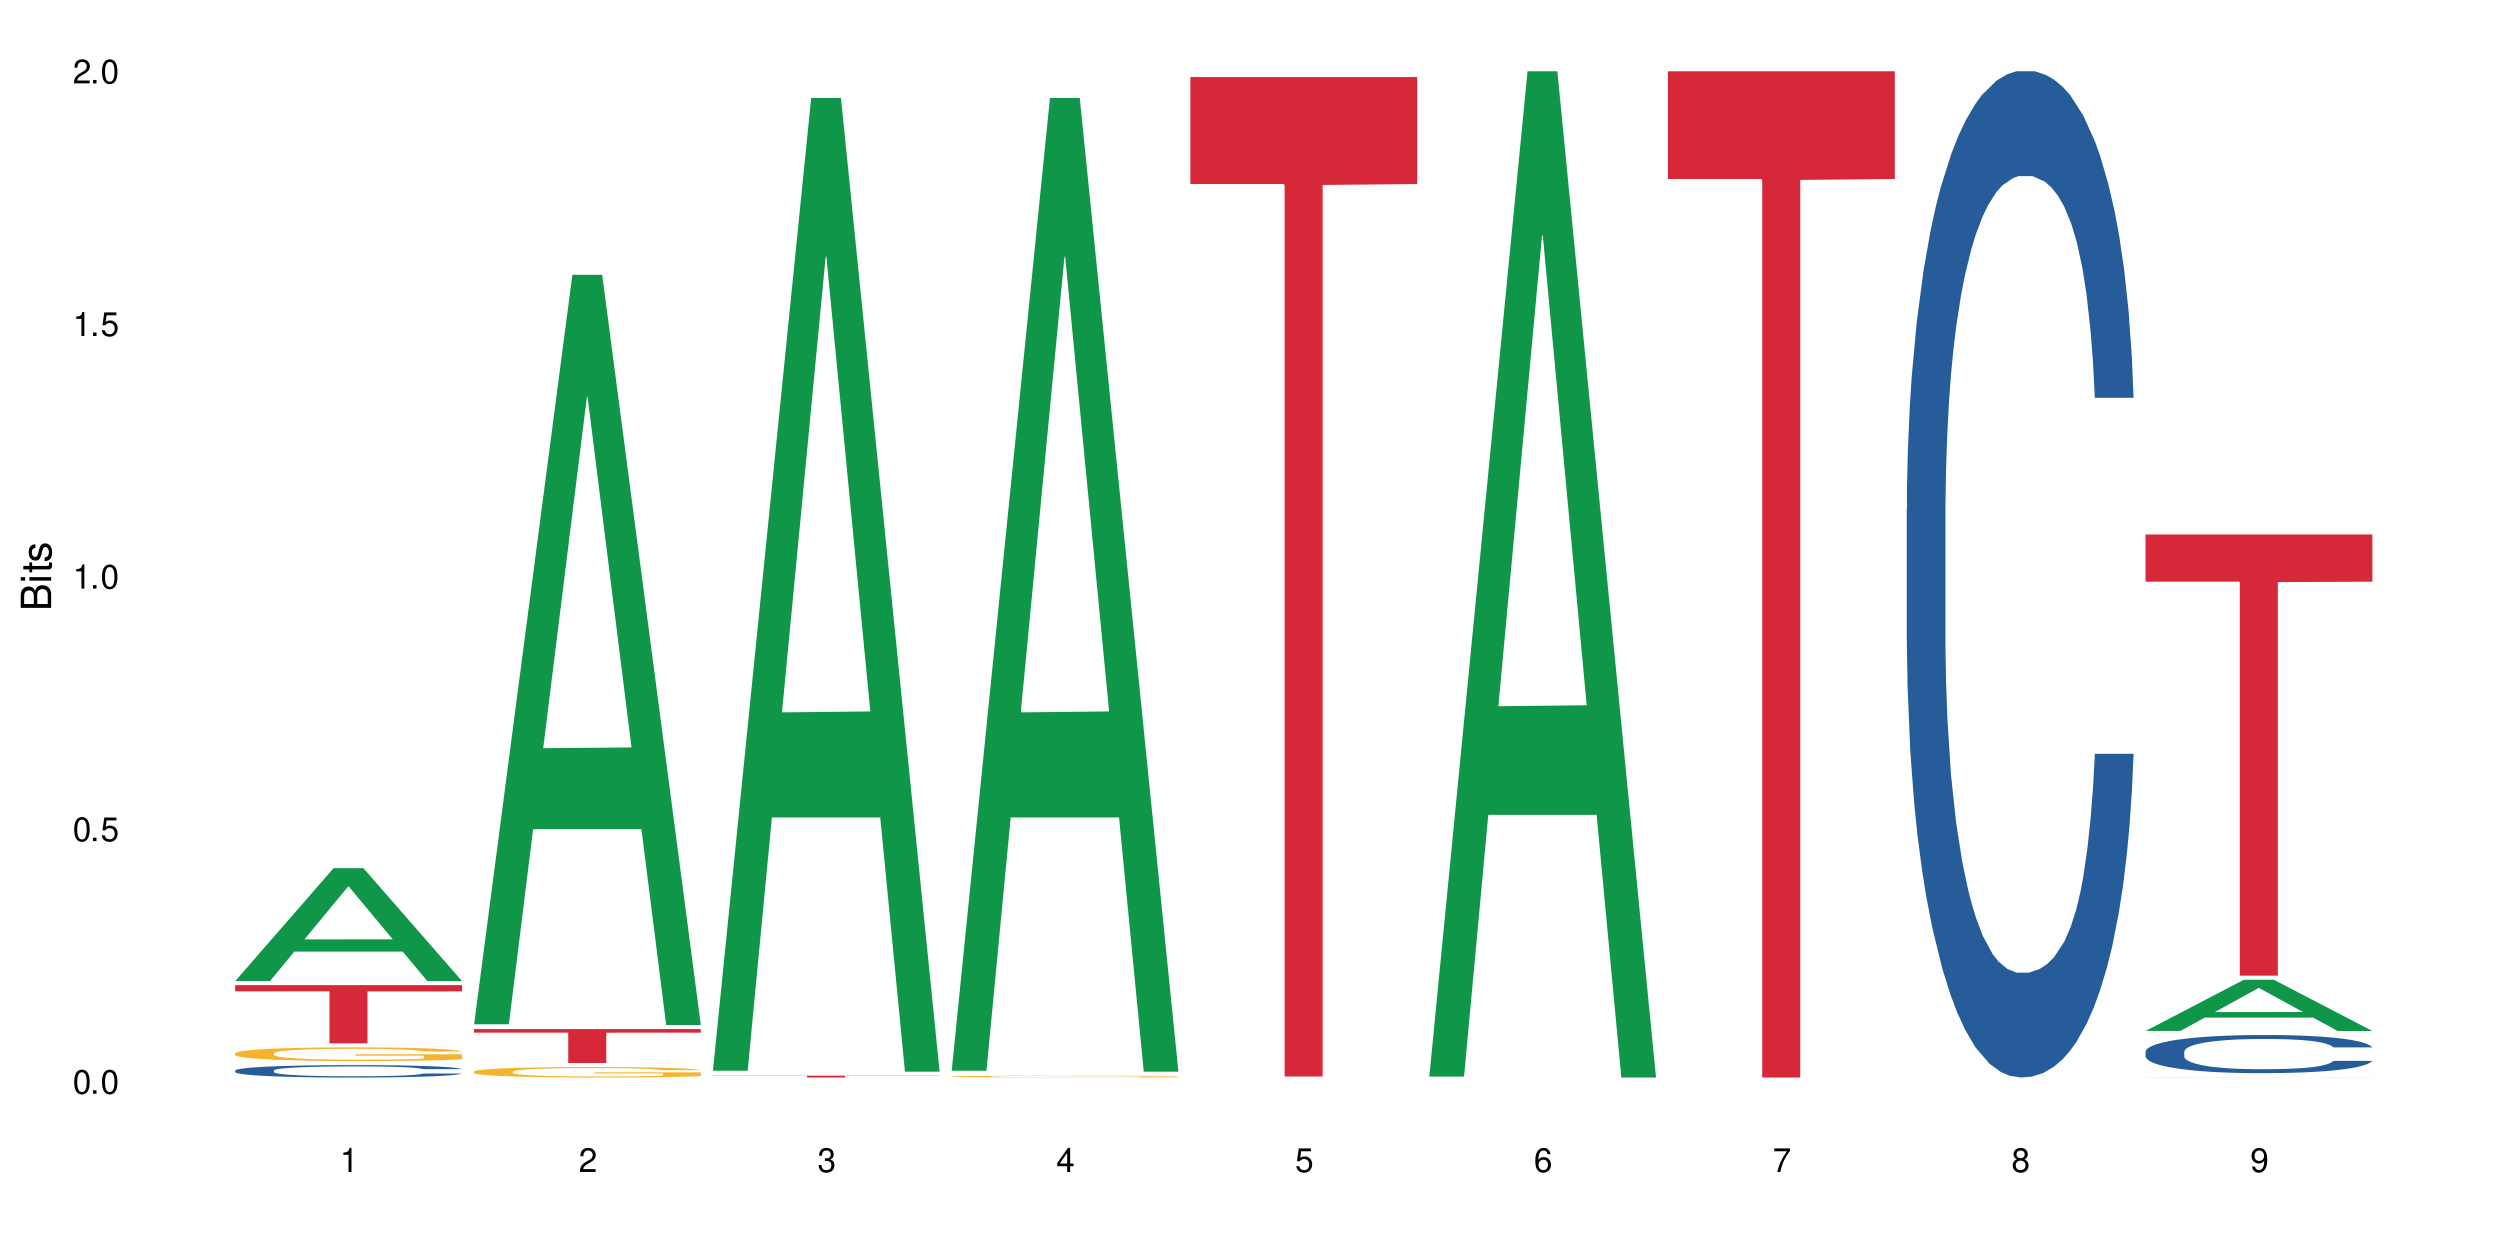 <?xml version="1.0" encoding="UTF-8"?>
<svg xmlns="http://www.w3.org/2000/svg" xmlns:xlink="http://www.w3.org/1999/xlink" width="720" height="360" viewBox="0 0 720 360">
<defs>
<g>
<g id="glyph-0-0">
</g>
<g id="glyph-0-1">
<path d="M 2.641 -6.938 C 2 -6.938 1.422 -6.656 1.078 -6.172 C 0.641 -5.562 0.406 -4.641 0.406 -3.359 C 0.406 -1.016 1.188 0.219 2.641 0.219 C 4.078 0.219 4.859 -1.016 4.859 -3.297 C 4.859 -4.641 4.656 -5.547 4.203 -6.172 C 3.844 -6.656 3.281 -6.938 2.641 -6.938 Z M 2.641 -6.188 C 3.547 -6.188 4 -5.25 4 -3.375 C 4 -1.406 3.562 -0.484 2.625 -0.484 C 1.734 -0.484 1.281 -1.438 1.281 -3.344 C 1.281 -5.25 1.734 -6.188 2.641 -6.188 Z M 2.641 -6.188 "/>
</g>
<g id="glyph-0-2">
<path d="M 1.828 -1 L 0.828 -1 L 0.828 0 L 1.828 0 Z M 1.828 -1 "/>
</g>
<g id="glyph-0-3">
<path d="M 4.562 -6.797 L 1.062 -6.797 L 0.547 -3.094 L 1.328 -3.094 C 1.719 -3.562 2.047 -3.734 2.578 -3.734 C 3.484 -3.734 4.062 -3.109 4.062 -2.094 C 4.062 -1.125 3.484 -0.531 2.578 -0.531 C 1.828 -0.531 1.375 -0.906 1.188 -1.672 L 0.328 -1.672 C 0.453 -1.109 0.547 -0.844 0.75 -0.594 C 1.125 -0.078 1.828 0.219 2.594 0.219 C 3.969 0.219 4.922 -0.781 4.922 -2.219 C 4.922 -3.562 4.031 -4.484 2.719 -4.484 C 2.25 -4.484 1.859 -4.359 1.469 -4.062 L 1.734 -5.969 L 4.562 -5.969 Z M 4.562 -6.797 "/>
</g>
<g id="glyph-0-4">
<path d="M 2.484 -4.938 L 2.484 0 L 3.328 0 L 3.328 -6.938 L 2.766 -6.938 C 2.469 -5.875 2.281 -5.734 0.984 -5.562 L 0.984 -4.938 Z M 2.484 -4.938 "/>
</g>
<g id="glyph-0-5">
<path d="M 4.859 -0.828 L 1.281 -0.828 C 1.359 -1.406 1.672 -1.781 2.5 -2.281 L 3.469 -2.828 C 4.406 -3.344 4.906 -4.062 4.906 -4.906 C 4.906 -5.484 4.672 -6.031 4.266 -6.406 C 3.859 -6.766 3.375 -6.938 2.719 -6.938 C 1.859 -6.938 1.219 -6.625 0.844 -6.031 C 0.609 -5.672 0.5 -5.234 0.484 -4.531 L 1.328 -4.531 C 1.359 -5.016 1.406 -5.281 1.531 -5.516 C 1.75 -5.938 2.188 -6.203 2.703 -6.203 C 3.469 -6.203 4.031 -5.641 4.031 -4.891 C 4.031 -4.344 3.719 -3.859 3.125 -3.516 L 2.234 -3 C 0.812 -2.172 0.406 -1.531 0.328 -0.016 L 4.859 -0.016 Z M 4.859 -0.828 "/>
</g>
<g id="glyph-0-6">
<path d="M 2.125 -3.188 L 2.578 -3.188 C 3.5 -3.188 3.984 -2.766 3.984 -1.922 C 3.984 -1.062 3.469 -0.531 2.594 -0.531 C 1.656 -0.531 1.203 -1 1.156 -2.016 L 0.312 -2.016 C 0.344 -1.453 0.438 -1.094 0.609 -0.781 C 0.953 -0.109 1.625 0.219 2.547 0.219 C 3.953 0.219 4.859 -0.625 4.859 -1.938 C 4.859 -2.828 4.516 -3.297 3.703 -3.594 C 4.344 -3.844 4.656 -4.328 4.656 -5.031 C 4.656 -6.219 3.875 -6.938 2.578 -6.938 C 1.203 -6.938 0.484 -6.172 0.453 -4.703 L 1.297 -4.703 C 1.312 -5.125 1.344 -5.359 1.453 -5.578 C 1.641 -5.969 2.062 -6.203 2.594 -6.203 C 3.344 -6.203 3.797 -5.75 3.797 -5 C 3.797 -4.516 3.609 -4.219 3.25 -4.047 C 3.016 -3.953 2.703 -3.922 2.125 -3.906 Z M 2.125 -3.188 "/>
</g>
<g id="glyph-0-7">
<path d="M 3.141 -1.672 L 3.141 0 L 3.984 0 L 3.984 -1.672 L 4.984 -1.672 L 4.984 -2.438 L 3.984 -2.438 L 3.984 -6.938 L 3.359 -6.938 L 0.266 -2.578 L 0.266 -1.672 Z M 3.141 -2.438 L 1 -2.438 L 3.141 -5.5 Z M 3.141 -2.438 "/>
</g>
<g id="glyph-0-8">
<path d="M 4.781 -5.125 C 4.609 -6.266 3.891 -6.938 2.844 -6.938 C 2.094 -6.938 1.422 -6.578 1.031 -5.953 C 0.594 -5.266 0.406 -4.422 0.406 -3.172 C 0.406 -2 0.578 -1.25 0.984 -0.641 C 1.359 -0.078 1.953 0.219 2.703 0.219 C 3.984 0.219 4.922 -0.75 4.922 -2.094 C 4.922 -3.375 4.062 -4.281 2.844 -4.281 C 2.172 -4.281 1.641 -4.031 1.281 -3.516 C 1.281 -5.234 1.828 -6.188 2.797 -6.188 C 3.391 -6.188 3.797 -5.797 3.938 -5.125 Z M 2.734 -3.531 C 3.547 -3.531 4.062 -2.953 4.062 -2.031 C 4.062 -1.156 3.484 -0.531 2.703 -0.531 C 1.922 -0.531 1.328 -1.188 1.328 -2.078 C 1.328 -2.938 1.906 -3.531 2.734 -3.531 Z M 2.734 -3.531 "/>
</g>
<g id="glyph-0-9">
<path d="M 4.984 -6.797 L 0.438 -6.797 L 0.438 -5.969 L 4.109 -5.969 C 2.5 -3.656 1.828 -2.234 1.328 0 L 2.219 0 C 2.594 -2.172 3.453 -4.047 4.984 -6.094 Z M 4.984 -6.797 "/>
</g>
<g id="glyph-0-10">
<path d="M 3.75 -3.656 C 4.469 -4.094 4.688 -4.438 4.688 -5.078 C 4.688 -6.172 3.844 -6.938 2.641 -6.938 C 1.438 -6.938 0.594 -6.172 0.594 -5.094 C 0.594 -4.438 0.812 -4.094 1.516 -3.656 C 0.734 -3.266 0.359 -2.703 0.359 -1.922 C 0.359 -0.656 1.281 0.219 2.641 0.219 C 3.984 0.219 4.922 -0.656 4.922 -1.922 C 4.922 -2.703 4.531 -3.266 3.75 -3.656 Z M 2.641 -6.188 C 3.359 -6.188 3.812 -5.75 3.812 -5.062 C 3.812 -4.406 3.344 -3.984 2.641 -3.984 C 1.922 -3.984 1.453 -4.406 1.453 -5.078 C 1.453 -5.75 1.922 -6.188 2.641 -6.188 Z M 2.641 -3.266 C 3.484 -3.266 4.062 -2.719 4.062 -1.906 C 4.062 -1.078 3.484 -0.531 2.625 -0.531 C 1.797 -0.531 1.219 -1.094 1.219 -1.906 C 1.219 -2.719 1.781 -3.266 2.641 -3.266 Z M 2.641 -3.266 "/>
</g>
<g id="glyph-0-11">
<path d="M 0.516 -1.578 C 0.672 -0.453 1.406 0.219 2.438 0.219 C 3.188 0.219 3.859 -0.141 4.266 -0.766 C 4.688 -1.453 4.891 -2.297 4.891 -3.547 C 4.891 -4.719 4.703 -5.453 4.312 -6.078 C 3.938 -6.641 3.344 -6.938 2.594 -6.938 C 1.297 -6.938 0.359 -5.969 0.359 -4.625 C 0.359 -3.344 1.234 -2.453 2.453 -2.453 C 3.094 -2.453 3.578 -2.672 4.016 -3.203 C 4 -1.484 3.469 -0.531 2.5 -0.531 C 1.906 -0.531 1.484 -0.906 1.359 -1.578 Z M 2.578 -6.203 C 3.375 -6.203 3.969 -5.531 3.969 -4.641 C 3.969 -3.797 3.391 -3.188 2.547 -3.188 C 1.734 -3.188 1.234 -3.766 1.234 -4.688 C 1.234 -5.562 1.797 -6.203 2.578 -6.203 Z M 2.578 -6.203 "/>
</g>
<g id="glyph-1-0">
</g>
<g id="glyph-1-1">
<path d="M 0 -0.953 L 0 -4.891 C 0 -5.719 -0.234 -6.344 -0.734 -6.797 C -1.188 -7.234 -1.812 -7.469 -2.5 -7.469 C -3.547 -7.469 -4.188 -7 -4.625 -5.875 C -4.984 -6.688 -5.625 -7.094 -6.531 -7.094 C -7.172 -7.094 -7.734 -6.859 -8.141 -6.391 C -8.562 -5.922 -8.75 -5.344 -8.75 -4.5 L -8.75 -0.953 Z M -4.984 -2.062 L -7.766 -2.062 L -7.766 -4.219 C -7.766 -4.844 -7.688 -5.203 -7.453 -5.5 C -7.219 -5.812 -6.859 -5.969 -6.375 -5.969 C -5.891 -5.969 -5.531 -5.812 -5.297 -5.5 C -5.062 -5.203 -4.984 -4.844 -4.984 -4.219 Z M -0.984 -2.062 L -4 -2.062 L -4 -4.781 C -4 -5.766 -3.438 -6.359 -2.484 -6.359 C -1.547 -6.359 -0.984 -5.766 -0.984 -4.781 Z M -0.984 -2.062 "/>
</g>
<g id="glyph-1-2">
<path d="M -6.281 -1.797 L -6.281 -0.797 L 0 -0.797 L 0 -1.797 Z M -8.75 -1.797 L -8.75 -0.797 L -7.484 -0.797 L -7.484 -1.797 Z M -8.75 -1.797 "/>
</g>
<g id="glyph-1-3">
<path d="M -6.281 -3.047 L -6.281 -2.016 L -8.016 -2.016 L -8.016 -1.016 L -6.281 -1.016 L -6.281 -0.172 L -5.469 -0.172 L -5.469 -1.016 L -0.719 -1.016 C -0.078 -1.016 0.281 -1.453 0.281 -2.234 C 0.281 -2.5 0.25 -2.719 0.188 -3.047 L -0.641 -3.047 C -0.609 -2.906 -0.594 -2.766 -0.594 -2.562 C -0.594 -2.141 -0.719 -2.016 -1.156 -2.016 L -5.469 -2.016 L -5.469 -3.047 Z M -6.281 -3.047 "/>
</g>
<g id="glyph-1-4">
<path d="M -4.531 -5.25 C -5.766 -5.25 -6.469 -4.422 -6.469 -2.969 C -6.469 -1.516 -5.719 -0.562 -4.547 -0.562 C -3.562 -0.562 -3.094 -1.062 -2.734 -2.562 L -2.516 -3.484 C -2.344 -4.188 -2.094 -4.469 -1.641 -4.469 C -1.047 -4.469 -0.641 -3.875 -0.641 -3 C -0.641 -2.453 -0.797 -2 -1.062 -1.75 C -1.25 -1.594 -1.422 -1.531 -1.875 -1.469 L -1.875 -0.406 C -0.422 -0.453 0.281 -1.266 0.281 -2.922 C 0.281 -4.5 -0.5 -5.516 -1.719 -5.516 C -2.656 -5.516 -3.172 -4.984 -3.469 -3.734 L -3.703 -2.766 C -3.891 -1.953 -4.156 -1.609 -4.594 -1.609 C -5.188 -1.609 -5.547 -2.125 -5.547 -2.938 C -5.547 -3.75 -5.203 -4.172 -4.531 -4.203 Z M -4.531 -5.25 "/>
</g>
</g>
</defs>
<rect x="-72" y="-36" width="864" height="432" fill="rgb(100%, 100%, 100%)" fill-opacity="1"/>
<path fill-rule="nonzero" fill="rgb(6.275%, 58.824%, 28.235%)" fill-opacity="1" d="M 67.73 282.523 L 67.801 282.492 L 96.07 250.023 L 104.656 250.023 L 133.066 282.555 L 123.082 282.555 L 115.965 274.062 L 84.762 274.062 L 77.781 282.523 L 67.73 282.523 L 87.766 270.551 L 113.102 270.52 L 100.469 255.34 L 100.328 255.309 L 100.188 255.402 L 87.695 270.52 L 87.766 270.551 Z M 67.73 282.523 "/>
<path fill-rule="nonzero" fill="rgb(14.51%, 36.078%, 60%)" fill-opacity="1" d="M 67.73 308.312 L 67.812 308.309 L 67.812 308.23 L 68.051 308.105 L 68.605 307.949 L 69.164 307.84 L 70.598 307.648 L 72.59 307.461 L 74.664 307.316 L 76.176 307.23 L 77.531 307.164 L 80.637 307.043 L 82.629 306.984 L 84.781 306.926 L 87.41 306.871 L 89.324 306.84 L 93.625 306.785 L 96.812 306.762 L 99.281 306.754 L 104.621 306.754 L 107.809 306.766 L 110.117 306.781 L 112.668 306.809 L 114.82 306.84 L 118.562 306.91 L 121.91 307.004 L 123.426 307.055 L 125.816 307.156 L 127.648 307.254 L 128.922 307.34 L 130.355 307.461 L 131.629 307.605 L 132.586 307.773 L 133.066 307.914 L 121.91 307.914 L 121.352 307.785 L 120.715 307.684 L 119.52 307.547 L 118.324 307.453 L 116.652 307.359 L 115.137 307.297 L 113.066 307.234 L 111.234 307.195 L 109.32 307.164 L 107.488 307.145 L 103.984 307.125 L 99.922 307.125 L 98.406 307.133 L 95.297 307.16 L 93.625 307.184 L 91.234 307.227 L 89.562 307.27 L 87.57 307.336 L 86.215 307.391 L 84.543 307.477 L 83.348 307.551 L 81.992 307.66 L 81.195 307.742 L 80.48 307.832 L 79.84 307.941 L 79.363 308.055 L 79.043 308.176 L 78.887 308.293 L 78.887 308.801 L 79.043 308.918 L 79.441 309.055 L 80.48 309.258 L 81.992 309.43 L 83.746 309.566 L 85.418 309.664 L 86.375 309.711 L 87.648 309.762 L 89.641 309.828 L 92.512 309.895 L 94.184 309.922 L 96.734 309.945 L 99.363 309.961 L 102.867 309.961 L 105.977 309.945 L 108.047 309.93 L 110.199 309.902 L 113.145 309.848 L 114.98 309.797 L 116.57 309.734 L 117.766 309.672 L 118.562 309.621 L 119.758 309.52 L 120.715 309.406 L 121.434 309.293 L 121.91 309.18 L 133.066 309.18 L 132.586 309.312 L 131.871 309.438 L 131.152 309.535 L 130.039 309.648 L 128.762 309.75 L 126.93 309.863 L 125.418 309.941 L 123.426 310.023 L 121.59 310.082 L 119.602 310.141 L 116.652 310.203 L 114.738 310.238 L 112.668 310.266 L 110.199 310.293 L 107.09 310.316 L 103.746 310.328 L 100.637 310.332 L 97.289 310.324 L 94.82 310.312 L 91.555 310.285 L 87.492 310.223 L 84.543 310.164 L 82.23 310.102 L 80.238 310.035 L 78.008 309.945 L 75.141 309.801 L 73.387 309.691 L 72.191 309.602 L 70.84 309.473 L 69.883 309.359 L 68.766 309.176 L 67.969 308.941 L 67.73 308.762 Z M 67.73 308.312 "/>
<path fill-rule="nonzero" fill="rgb(96.863%, 70.196%, 16.863%)" fill-opacity="1" d="M 67.73 303.332 L 67.812 303.328 L 67.812 303.258 L 68.129 303.094 L 68.926 302.871 L 69.961 302.688 L 71.078 302.543 L 71.793 302.469 L 72.988 302.359 L 74.023 302.281 L 76.656 302.117 L 80 301.965 L 81.832 301.902 L 83.906 301.84 L 86.852 301.77 L 88.207 301.746 L 92.352 301.688 L 97.051 301.652 L 102.23 301.641 L 104.621 301.645 L 107.887 301.66 L 112.348 301.699 L 114.898 301.734 L 116.891 301.77 L 118.961 301.816 L 121.512 301.891 L 123.902 301.977 L 125.816 302.062 L 127.727 302.172 L 129.32 302.285 L 130.676 302.414 L 131.871 302.562 L 132.586 302.691 L 133.066 302.816 L 121.988 302.816 L 121.352 302.691 L 120.637 302.594 L 119.441 302.473 L 118.246 302.387 L 117.051 302.32 L 114.82 302.227 L 112.906 302.168 L 110.516 302.117 L 108.207 302.086 L 105.578 302.062 L 103.984 302.055 L 99.762 302.055 L 95.938 302.082 L 93.707 302.109 L 92.113 302.141 L 89.879 302.191 L 88.527 302.234 L 87.73 302.266 L 85.34 302.375 L 83.746 302.477 L 82.871 302.547 L 81.754 302.656 L 80.957 302.75 L 80.082 302.895 L 79.602 303.004 L 78.965 303.25 L 78.887 303.898 L 79.125 304.035 L 79.602 304.184 L 80.238 304.312 L 81.195 304.449 L 82.152 304.555 L 83.824 304.695 L 85.258 304.789 L 86.375 304.852 L 88.527 304.949 L 89.402 304.98 L 91.473 305.047 L 93.625 305.094 L 96.254 305.141 L 98.246 305.16 L 101.434 305.18 L 105.496 305.18 L 110.277 305.156 L 113.305 305.129 L 115.379 305.098 L 116.73 305.074 L 118.406 305.035 L 119.602 305 L 120.715 304.957 L 122.07 304.898 L 122.07 304.035 L 102.391 304.031 L 102.391 303.629 L 132.984 303.625 L 133.066 305.035 L 131.391 305.133 L 129.32 305.227 L 127.328 305.297 L 125.258 305.359 L 122.309 305.426 L 119.918 305.469 L 116.254 305.52 L 112.906 305.555 L 109.402 305.574 L 106.293 305.586 L 102.629 305.59 L 99.363 305.582 L 95.855 305.562 L 93.066 305.531 L 90.52 305.496 L 87.969 305.449 L 84.781 305.375 L 82.711 305.312 L 80.559 305.234 L 78.406 305.145 L 76.496 305.047 L 75.219 304.973 L 73.945 304.887 L 72.59 304.777 L 71.316 304.656 L 70.359 304.543 L 69.484 304.418 L 68.848 304.297 L 68.211 304.137 L 67.891 304.008 L 67.73 303.895 Z M 67.73 303.332 "/>
<path fill-rule="nonzero" fill="rgb(83.922%, 15.686%, 22.353%)" fill-opacity="1" d="M 67.73 283.719 L 133.066 283.719 L 133.066 285.512 L 105.836 285.527 L 105.836 300.477 L 94.879 300.477 L 94.879 285.543 L 94.723 285.512 L 67.73 285.512 Z M 67.73 283.719 "/>
<path fill-rule="nonzero" fill="rgb(6.275%, 58.824%, 28.235%)" fill-opacity="1" d="M 136.504 294.996 L 136.574 294.793 L 164.844 79.145 L 173.43 79.145 L 201.836 295.199 L 191.855 295.199 L 184.738 238.801 L 153.535 238.801 L 146.555 294.996 L 136.504 294.996 L 156.535 215.473 L 181.875 215.27 L 169.242 114.445 L 169.102 114.242 L 168.961 114.852 L 156.469 215.27 L 156.535 215.473 Z M 136.504 294.996 "/>
<path fill-rule="nonzero" fill="rgb(96.863%, 70.196%, 16.863%)" fill-opacity="1" d="M 136.504 308.602 L 136.582 308.598 L 136.582 308.543 L 136.902 308.418 L 137.699 308.25 L 138.734 308.105 L 139.852 307.996 L 140.566 307.938 L 141.762 307.855 L 142.797 307.793 L 145.426 307.672 L 148.773 307.555 L 150.605 307.504 L 152.68 307.457 L 155.625 307.406 L 156.98 307.387 L 161.125 307.34 L 165.824 307.312 L 171.004 307.305 L 173.395 307.309 L 176.66 307.32 L 181.121 307.352 L 183.672 307.379 L 185.664 307.406 L 187.734 307.441 L 190.285 307.496 L 192.676 307.562 L 194.586 307.629 L 196.5 307.711 L 198.094 307.801 L 199.449 307.898 L 200.645 308.012 L 201.359 308.109 L 201.836 308.207 L 190.762 308.207 L 190.125 308.109 L 189.41 308.035 L 188.215 307.945 L 187.02 307.879 L 185.824 307.824 L 183.594 307.754 L 181.68 307.711 L 179.289 307.672 L 176.98 307.645 L 174.348 307.629 L 172.758 307.625 L 168.535 307.625 L 164.707 307.645 L 162.477 307.664 L 160.883 307.688 L 158.652 307.73 L 157.301 307.762 L 156.504 307.785 L 154.113 307.871 L 152.52 307.945 L 151.641 308 L 150.527 308.082 L 149.73 308.156 L 148.852 308.266 L 148.375 308.352 L 147.738 308.539 L 147.66 309.035 L 147.898 309.141 L 148.375 309.254 L 149.012 309.355 L 149.969 309.457 L 150.926 309.539 L 152.598 309.648 L 154.031 309.719 L 155.148 309.766 L 157.301 309.84 L 158.176 309.867 L 160.246 309.914 L 162.398 309.953 L 165.027 309.988 L 167.02 310.004 L 170.207 310.016 L 174.27 310.016 L 179.051 310 L 182.078 309.98 L 184.148 309.957 L 185.504 309.938 L 187.176 309.906 L 188.371 309.879 L 189.488 309.848 L 190.844 309.801 L 190.844 309.141 L 171.164 309.137 L 171.164 308.828 L 201.758 308.824 L 201.836 309.906 L 200.164 309.98 L 198.094 310.055 L 196.102 310.109 L 194.031 310.156 L 191.082 310.207 L 188.691 310.242 L 185.027 310.281 L 181.68 310.305 L 178.176 310.32 L 175.066 310.328 L 171.402 310.332 L 168.137 310.328 L 164.629 310.309 L 161.84 310.289 L 159.289 310.262 L 156.742 310.227 L 153.555 310.168 L 151.484 310.121 L 149.332 310.062 L 147.18 309.992 L 145.27 309.918 L 143.992 309.859 L 142.719 309.793 L 141.363 309.711 L 140.09 309.617 L 139.133 309.531 L 138.258 309.434 L 137.617 309.344 L 136.98 309.219 L 136.664 309.117 L 136.504 309.035 Z M 136.504 308.602 "/>
<path fill-rule="nonzero" fill="rgb(83.922%, 15.686%, 22.353%)" fill-opacity="1" d="M 136.504 296.363 L 201.836 296.363 L 201.836 297.41 L 174.609 297.418 L 174.609 306.141 L 163.652 306.141 L 163.652 297.43 L 163.496 297.41 L 136.504 297.41 Z M 136.504 296.363 "/>
<path fill-rule="nonzero" fill="rgb(6.275%, 58.824%, 28.235%)" fill-opacity="1" d="M 205.277 308.367 L 205.348 308.105 L 233.617 28.23 L 242.203 28.23 L 270.609 308.633 L 260.629 308.633 L 253.508 235.438 L 222.309 235.438 L 215.328 308.367 L 205.277 308.367 L 225.309 205.16 L 250.648 204.895 L 238.012 74.043 L 237.875 73.781 L 237.734 74.57 L 225.238 204.895 L 225.309 205.16 Z M 205.277 308.367 "/>
<path fill-rule="nonzero" fill="rgb(83.922%, 15.686%, 22.353%)" fill-opacity="1" d="M 205.277 309.797 L 270.609 309.797 L 270.609 309.852 L 243.383 309.852 L 243.383 310.332 L 232.426 310.332 L 232.426 309.855 L 232.266 309.852 L 205.277 309.852 Z M 205.277 309.797 "/>
<path fill-rule="nonzero" fill="rgb(6.275%, 58.824%, 28.235%)" fill-opacity="1" d="M 274.051 308.367 L 274.117 308.105 L 302.387 28.23 L 310.973 28.23 L 339.383 308.633 L 329.402 308.633 L 322.281 235.438 L 291.082 235.438 L 284.102 308.367 L 274.051 308.367 L 294.082 205.16 L 319.422 204.895 L 306.785 74.043 L 306.645 73.781 L 306.508 74.57 L 294.012 204.895 L 294.082 205.16 Z M 274.051 308.367 "/>
<path fill-rule="nonzero" fill="rgb(96.863%, 70.196%, 16.863%)" fill-opacity="1" d="M 274.051 310.023 L 274.129 310.023 L 274.129 310.016 L 274.449 309.992 L 275.246 309.961 L 276.281 309.938 L 277.395 309.918 L 278.113 309.906 L 279.309 309.895 L 280.344 309.883 L 282.973 309.859 L 286.32 309.84 L 288.152 309.832 L 290.223 309.82 L 293.172 309.812 L 294.527 309.809 L 298.668 309.801 L 303.371 309.797 L 314.207 309.797 L 318.668 309.805 L 321.219 309.809 L 323.207 309.812 L 325.281 309.82 L 327.832 309.828 L 330.219 309.84 L 332.133 309.852 L 334.043 309.867 L 335.637 309.883 L 336.992 309.898 L 338.188 309.922 L 338.906 309.938 L 339.383 309.953 L 328.309 309.953 L 327.672 309.938 L 326.953 309.926 L 325.758 309.91 L 323.367 309.887 L 321.137 309.875 L 319.227 309.867 L 316.836 309.859 L 314.523 309.855 L 311.895 309.852 L 306.078 309.852 L 302.254 309.855 L 300.023 309.859 L 298.43 309.863 L 296.199 309.871 L 294.844 309.875 L 294.047 309.879 L 291.656 309.895 L 290.062 309.91 L 289.188 309.918 L 288.07 309.934 L 287.273 309.945 L 286.398 309.965 L 285.922 309.98 L 285.285 310.016 L 285.203 310.102 L 285.441 310.121 L 285.922 310.141 L 286.559 310.16 L 287.516 310.176 L 288.469 310.191 L 290.145 310.211 L 291.578 310.223 L 292.691 310.23 L 294.844 310.246 L 295.723 310.25 L 297.793 310.258 L 299.945 310.266 L 302.574 310.27 L 304.566 310.273 L 307.75 310.277 L 311.816 310.277 L 316.598 310.273 L 319.625 310.27 L 321.695 310.266 L 323.051 310.262 L 324.723 310.258 L 325.918 310.25 L 327.035 310.246 L 328.387 310.238 L 328.387 310.121 L 308.707 310.121 L 308.707 310.066 L 339.305 310.066 L 339.383 310.258 L 337.711 310.27 L 335.637 310.281 L 333.645 310.293 L 331.574 310.301 L 328.625 310.309 L 326.238 310.316 L 322.57 310.324 L 319.227 310.328 L 315.719 310.332 L 305.68 310.332 L 302.176 310.328 L 299.387 310.324 L 296.836 310.32 L 294.285 310.312 L 291.102 310.305 L 289.027 310.293 L 286.875 310.285 L 284.727 310.273 L 282.812 310.258 L 281.539 310.25 L 280.266 310.238 L 278.91 310.223 L 277.633 310.207 L 276.68 310.191 L 275.801 310.172 L 275.164 310.156 L 274.527 310.133 L 274.207 310.117 L 274.051 310.102 Z M 274.051 310.023 "/>
<path fill-rule="nonzero" fill="rgb(83.922%, 15.686%, 22.353%)" fill-opacity="1" d="M 342.82 22.188 L 408.156 22.188 L 408.156 53 L 380.926 53.27 L 380.926 310.043 L 369.973 310.043 L 369.973 53.539 L 369.812 53 L 342.82 53 Z M 342.82 22.188 "/>
<path fill-rule="nonzero" fill="rgb(6.275%, 58.824%, 28.235%)" fill-opacity="1" d="M 411.594 310.059 L 411.664 309.789 L 439.934 20.527 L 448.52 20.527 L 476.93 310.332 L 466.945 310.332 L 459.828 234.684 L 428.625 234.684 L 421.645 310.059 L 411.594 310.059 L 431.629 203.391 L 456.965 203.117 L 444.332 67.875 L 444.191 67.602 L 444.051 68.418 L 431.559 203.117 L 431.629 203.391 Z M 411.594 310.059 "/>
<path fill-rule="nonzero" fill="rgb(83.922%, 15.686%, 22.353%)" fill-opacity="1" d="M 480.367 20.527 L 545.703 20.527 L 545.703 51.547 L 518.473 51.82 L 518.473 310.332 L 507.516 310.332 L 507.516 52.094 L 507.359 51.547 L 480.367 51.547 Z M 480.367 20.527 "/>
<path fill-rule="nonzero" fill="rgb(14.51%, 36.078%, 60%)" fill-opacity="1" d="M 549.141 146.621 L 549.219 146.355 L 549.219 140 L 549.457 129.934 L 550.016 117.215 L 550.574 108.477 L 552.008 92.844 L 554 77.746 L 556.07 66.09 L 557.586 59.203 L 558.941 53.902 L 562.047 44.102 L 564.039 39.07 L 566.191 34.566 L 568.82 30.062 L 570.73 27.414 L 575.035 23.176 L 578.223 21.32 L 580.691 20.527 L 586.031 20.527 L 589.215 21.586 L 591.527 22.91 L 594.078 25.031 L 596.227 27.414 L 599.973 33.242 L 603.32 40.66 L 604.832 44.898 L 607.223 53.109 L 609.055 61.055 L 610.332 67.945 L 611.766 77.746 L 613.039 89.668 L 613.996 103.176 L 614.473 114.566 L 603.32 114.566 L 602.762 103.973 L 602.125 95.758 L 600.93 84.898 L 599.734 77.215 L 598.062 69.535 L 596.547 64.5 L 594.477 59.469 L 592.645 56.289 L 590.73 53.902 L 588.898 52.316 L 585.391 50.727 L 581.328 50.727 L 579.816 51.254 L 576.707 53.375 L 575.035 55.23 L 572.645 58.938 L 570.973 62.383 L 568.98 67.68 L 567.625 72.184 L 565.953 79.07 L 564.758 85.164 L 563.402 93.906 L 562.605 100.527 L 561.887 107.945 L 561.25 116.688 L 560.773 125.957 L 560.453 135.762 L 560.293 145.297 L 560.293 186.355 L 560.453 195.895 L 560.852 207.02 L 561.887 223.18 L 563.402 237.219 L 565.156 248.344 L 566.828 256.293 L 567.785 260 L 569.059 264.238 L 571.051 269.535 L 573.918 274.836 L 575.594 276.953 L 578.141 279.074 L 580.77 280.133 L 584.277 280.133 L 587.383 279.074 L 589.457 277.75 L 591.605 275.629 L 594.555 271.125 L 596.387 266.887 L 597.98 261.855 L 599.176 256.82 L 599.973 252.582 L 601.168 244.371 L 602.125 235.363 L 602.84 226.094 L 603.32 217.086 L 614.473 217.086 L 613.996 227.684 L 613.277 238.012 L 612.562 245.695 L 611.445 254.969 L 610.172 263.18 L 608.34 272.449 L 606.824 278.543 L 604.832 285.168 L 603 290.199 L 601.008 294.703 L 598.062 300 L 596.148 302.648 L 594.078 305.035 L 591.605 307.152 L 588.5 309.008 L 585.152 310.066 L 582.047 310.332 L 578.699 309.801 L 576.23 308.742 L 572.965 306.359 L 568.898 301.59 L 565.953 296.559 L 563.641 291.523 L 561.648 286.227 L 559.418 279.074 L 556.551 267.418 L 554.797 258.41 L 553.602 250.992 L 552.246 240.664 L 551.293 231.391 L 550.176 216.555 L 549.379 197.746 L 549.141 183.18 Z M 549.141 146.621 "/>
<path fill-rule="nonzero" fill="rgb(6.275%, 58.824%, 28.235%)" fill-opacity="1" d="M 617.914 296.91 L 617.98 296.898 L 646.25 282.16 L 654.836 282.16 L 683.246 296.926 L 673.266 296.926 L 666.145 293.07 L 634.945 293.07 L 627.965 296.91 L 617.914 296.91 L 637.945 291.477 L 663.285 291.461 L 650.648 284.57 L 650.512 284.559 L 650.371 284.598 L 637.875 291.461 L 637.945 291.477 Z M 617.914 296.91 "/>
<path fill-rule="nonzero" fill="rgb(14.51%, 36.078%, 60%)" fill-opacity="1" d="M 617.914 302.867 L 617.992 302.855 L 617.992 302.617 L 618.23 302.234 L 618.789 301.754 L 619.348 301.422 L 620.781 300.828 L 622.773 300.258 L 624.844 299.816 L 626.359 299.555 L 627.711 299.355 L 630.82 298.984 L 632.812 298.793 L 634.965 298.621 L 637.594 298.449 L 639.504 298.352 L 643.809 298.191 L 646.996 298.121 L 649.465 298.09 L 654.801 298.09 L 657.988 298.129 L 660.301 298.18 L 662.852 298.262 L 665 298.352 L 668.746 298.57 L 672.094 298.852 L 673.605 299.012 L 675.996 299.324 L 677.828 299.625 L 679.102 299.887 L 680.539 300.258 L 681.812 300.711 L 682.77 301.223 L 683.246 301.652 L 672.094 301.652 L 671.535 301.25 L 670.898 300.941 L 669.703 300.527 L 668.508 300.238 L 666.832 299.945 L 665.32 299.754 L 663.246 299.566 L 661.414 299.445 L 659.504 299.355 L 657.672 299.293 L 654.164 299.234 L 650.102 299.234 L 648.586 299.254 L 645.48 299.332 L 643.809 299.402 L 641.418 299.543 L 639.742 299.676 L 637.75 299.875 L 636.398 300.047 L 634.723 300.309 L 633.527 300.539 L 632.176 300.871 L 631.379 301.121 L 630.66 301.402 L 630.023 301.734 L 629.547 302.086 L 629.227 302.457 L 629.066 302.816 L 629.066 304.371 L 629.227 304.734 L 629.625 305.156 L 630.66 305.77 L 632.176 306.301 L 633.926 306.723 L 635.602 307.023 L 636.559 307.164 L 637.832 307.324 L 639.824 307.523 L 642.691 307.727 L 644.363 307.805 L 646.914 307.887 L 649.543 307.926 L 653.051 307.926 L 656.156 307.887 L 658.227 307.836 L 660.379 307.754 L 663.328 307.586 L 665.16 307.426 L 666.754 307.234 L 667.949 307.043 L 668.746 306.883 L 669.941 306.57 L 670.898 306.23 L 671.613 305.879 L 672.094 305.539 L 683.246 305.539 L 682.77 305.938 L 682.051 306.332 L 681.336 306.621 L 680.219 306.973 L 678.945 307.285 L 677.113 307.637 L 675.598 307.867 L 673.605 308.117 L 671.773 308.309 L 669.781 308.477 L 666.832 308.68 L 664.922 308.781 L 662.852 308.871 L 660.379 308.949 L 657.273 309.02 L 653.926 309.062 L 650.82 309.07 L 647.473 309.051 L 645.004 309.012 L 641.734 308.922 L 637.672 308.738 L 634.723 308.547 L 632.414 308.359 L 630.422 308.156 L 628.191 307.887 L 625.324 307.445 L 623.57 307.102 L 622.375 306.82 L 621.02 306.43 L 620.062 306.078 L 618.949 305.516 L 618.152 304.805 L 617.914 304.254 Z M 617.914 302.867 "/>
<path fill-rule="nonzero" fill="rgb(96.863%, 70.196%, 16.863%)" fill-opacity="1" d="M 617.914 310.277 L 617.992 310.277 L 617.992 310.273 L 618.312 310.27 L 619.109 310.266 L 620.145 310.262 L 621.258 310.258 L 621.977 310.254 L 623.172 310.254 L 624.207 310.25 L 626.836 310.246 L 630.184 310.242 L 632.016 310.242 L 634.086 310.238 L 638.391 310.238 L 642.531 310.234 L 662.531 310.234 L 665.082 310.238 L 669.145 310.238 L 671.695 310.242 L 674.082 310.242 L 675.996 310.246 L 677.91 310.246 L 679.5 310.25 L 680.855 310.254 L 682.051 310.258 L 682.77 310.262 L 683.246 310.262 L 671.535 310.262 L 670.816 310.258 L 669.621 310.254 L 668.426 310.254 L 667.23 310.25 L 665 310.25 L 663.09 310.246 L 642.293 310.246 L 640.062 310.25 L 637.91 310.25 L 635.52 310.254 L 633.926 310.254 L 633.051 310.258 L 631.934 310.258 L 631.141 310.262 L 630.262 310.266 L 629.785 310.27 L 629.148 310.273 L 629.066 310.289 L 629.305 310.293 L 629.785 310.297 L 630.422 310.301 L 631.379 310.305 L 632.332 310.309 L 634.008 310.309 L 635.441 310.312 L 636.559 310.312 L 638.707 310.316 L 639.586 310.316 L 641.656 310.32 L 668.586 310.32 L 669.781 310.316 L 672.25 310.316 L 672.25 310.293 L 652.57 310.293 L 652.57 310.285 L 683.168 310.285 L 683.246 310.32 L 681.574 310.32 L 679.5 310.324 L 677.512 310.324 L 675.438 310.328 L 670.102 310.328 L 666.434 310.332 L 640.699 310.332 L 638.148 310.328 L 634.965 310.328 L 632.891 310.324 L 630.742 310.324 L 628.59 310.32 L 626.676 310.32 L 625.402 310.316 L 624.129 310.316 L 622.773 310.312 L 621.496 310.309 L 620.543 310.305 L 619.664 310.305 L 618.391 310.297 L 618.07 310.293 L 617.914 310.289 Z M 617.914 310.277 "/>
<path fill-rule="nonzero" fill="rgb(83.922%, 15.686%, 22.353%)" fill-opacity="1" d="M 617.914 153.922 L 683.246 153.922 L 683.246 167.523 L 656.016 167.645 L 656.016 280.996 L 645.062 280.996 L 645.062 167.762 L 644.902 167.523 L 617.914 167.523 Z M 617.914 153.922 "/>
<g fill="rgb(0%, 0%, 0%)" fill-opacity="1">
<use xlink:href="#glyph-0-1" x="20.965" y="314.993"/>
<use xlink:href="#glyph-0-2" x="25.965" y="314.993"/>
<use xlink:href="#glyph-0-1" x="28.965" y="314.993"/>
</g>
<g fill="rgb(0%, 0%, 0%)" fill-opacity="1">
<use xlink:href="#glyph-0-1" x="20.965" y="242.251"/>
<use xlink:href="#glyph-0-2" x="25.965" y="242.251"/>
<use xlink:href="#glyph-0-3" x="28.965" y="242.251"/>
</g>
<g fill="rgb(0%, 0%, 0%)" fill-opacity="1">
<use xlink:href="#glyph-0-4" x="20.965" y="169.509"/>
<use xlink:href="#glyph-0-2" x="25.965" y="169.509"/>
<use xlink:href="#glyph-0-1" x="28.965" y="169.509"/>
</g>
<g fill="rgb(0%, 0%, 0%)" fill-opacity="1">
<use xlink:href="#glyph-0-4" x="20.965" y="96.767"/>
<use xlink:href="#glyph-0-2" x="25.965" y="96.767"/>
<use xlink:href="#glyph-0-3" x="28.965" y="96.767"/>
</g>
<g fill="rgb(0%, 0%, 0%)" fill-opacity="1">
<use xlink:href="#glyph-0-5" x="20.965" y="24.024"/>
<use xlink:href="#glyph-0-2" x="25.965" y="24.024"/>
<use xlink:href="#glyph-0-1" x="28.965" y="24.024"/>
</g>
<g fill="rgb(0%, 0%, 0%)" fill-opacity="1">
<use xlink:href="#glyph-0-4" x="97.898" y="337.532"/>
</g>
<g fill="rgb(0%, 0%, 0%)" fill-opacity="1">
<use xlink:href="#glyph-0-5" x="166.672" y="337.532"/>
</g>
<g fill="rgb(0%, 0%, 0%)" fill-opacity="1">
<use xlink:href="#glyph-0-6" x="235.445" y="337.532"/>
</g>
<g fill="rgb(0%, 0%, 0%)" fill-opacity="1">
<use xlink:href="#glyph-0-7" x="304.215" y="337.532"/>
</g>
<g fill="rgb(0%, 0%, 0%)" fill-opacity="1">
<use xlink:href="#glyph-0-3" x="372.988" y="337.532"/>
</g>
<g fill="rgb(0%, 0%, 0%)" fill-opacity="1">
<use xlink:href="#glyph-0-8" x="441.762" y="337.532"/>
</g>
<g fill="rgb(0%, 0%, 0%)" fill-opacity="1">
<use xlink:href="#glyph-0-9" x="510.535" y="337.532"/>
</g>
<g fill="rgb(0%, 0%, 0%)" fill-opacity="1">
<use xlink:href="#glyph-0-10" x="579.309" y="337.532"/>
</g>
<g fill="rgb(0%, 0%, 0%)" fill-opacity="1">
<use xlink:href="#glyph-0-11" x="648.078" y="337.532"/>
</g>
<g fill="rgb(0%, 0%, 0%)" fill-opacity="1">
<use xlink:href="#glyph-1-1" x="14.725" y="176.012"/>
<use xlink:href="#glyph-1-2" x="14.725" y="168.012"/>
<use xlink:href="#glyph-1-3" x="14.725" y="165.012"/>
<use xlink:href="#glyph-1-4" x="14.725" y="162.012"/>
</g>
</svg>
